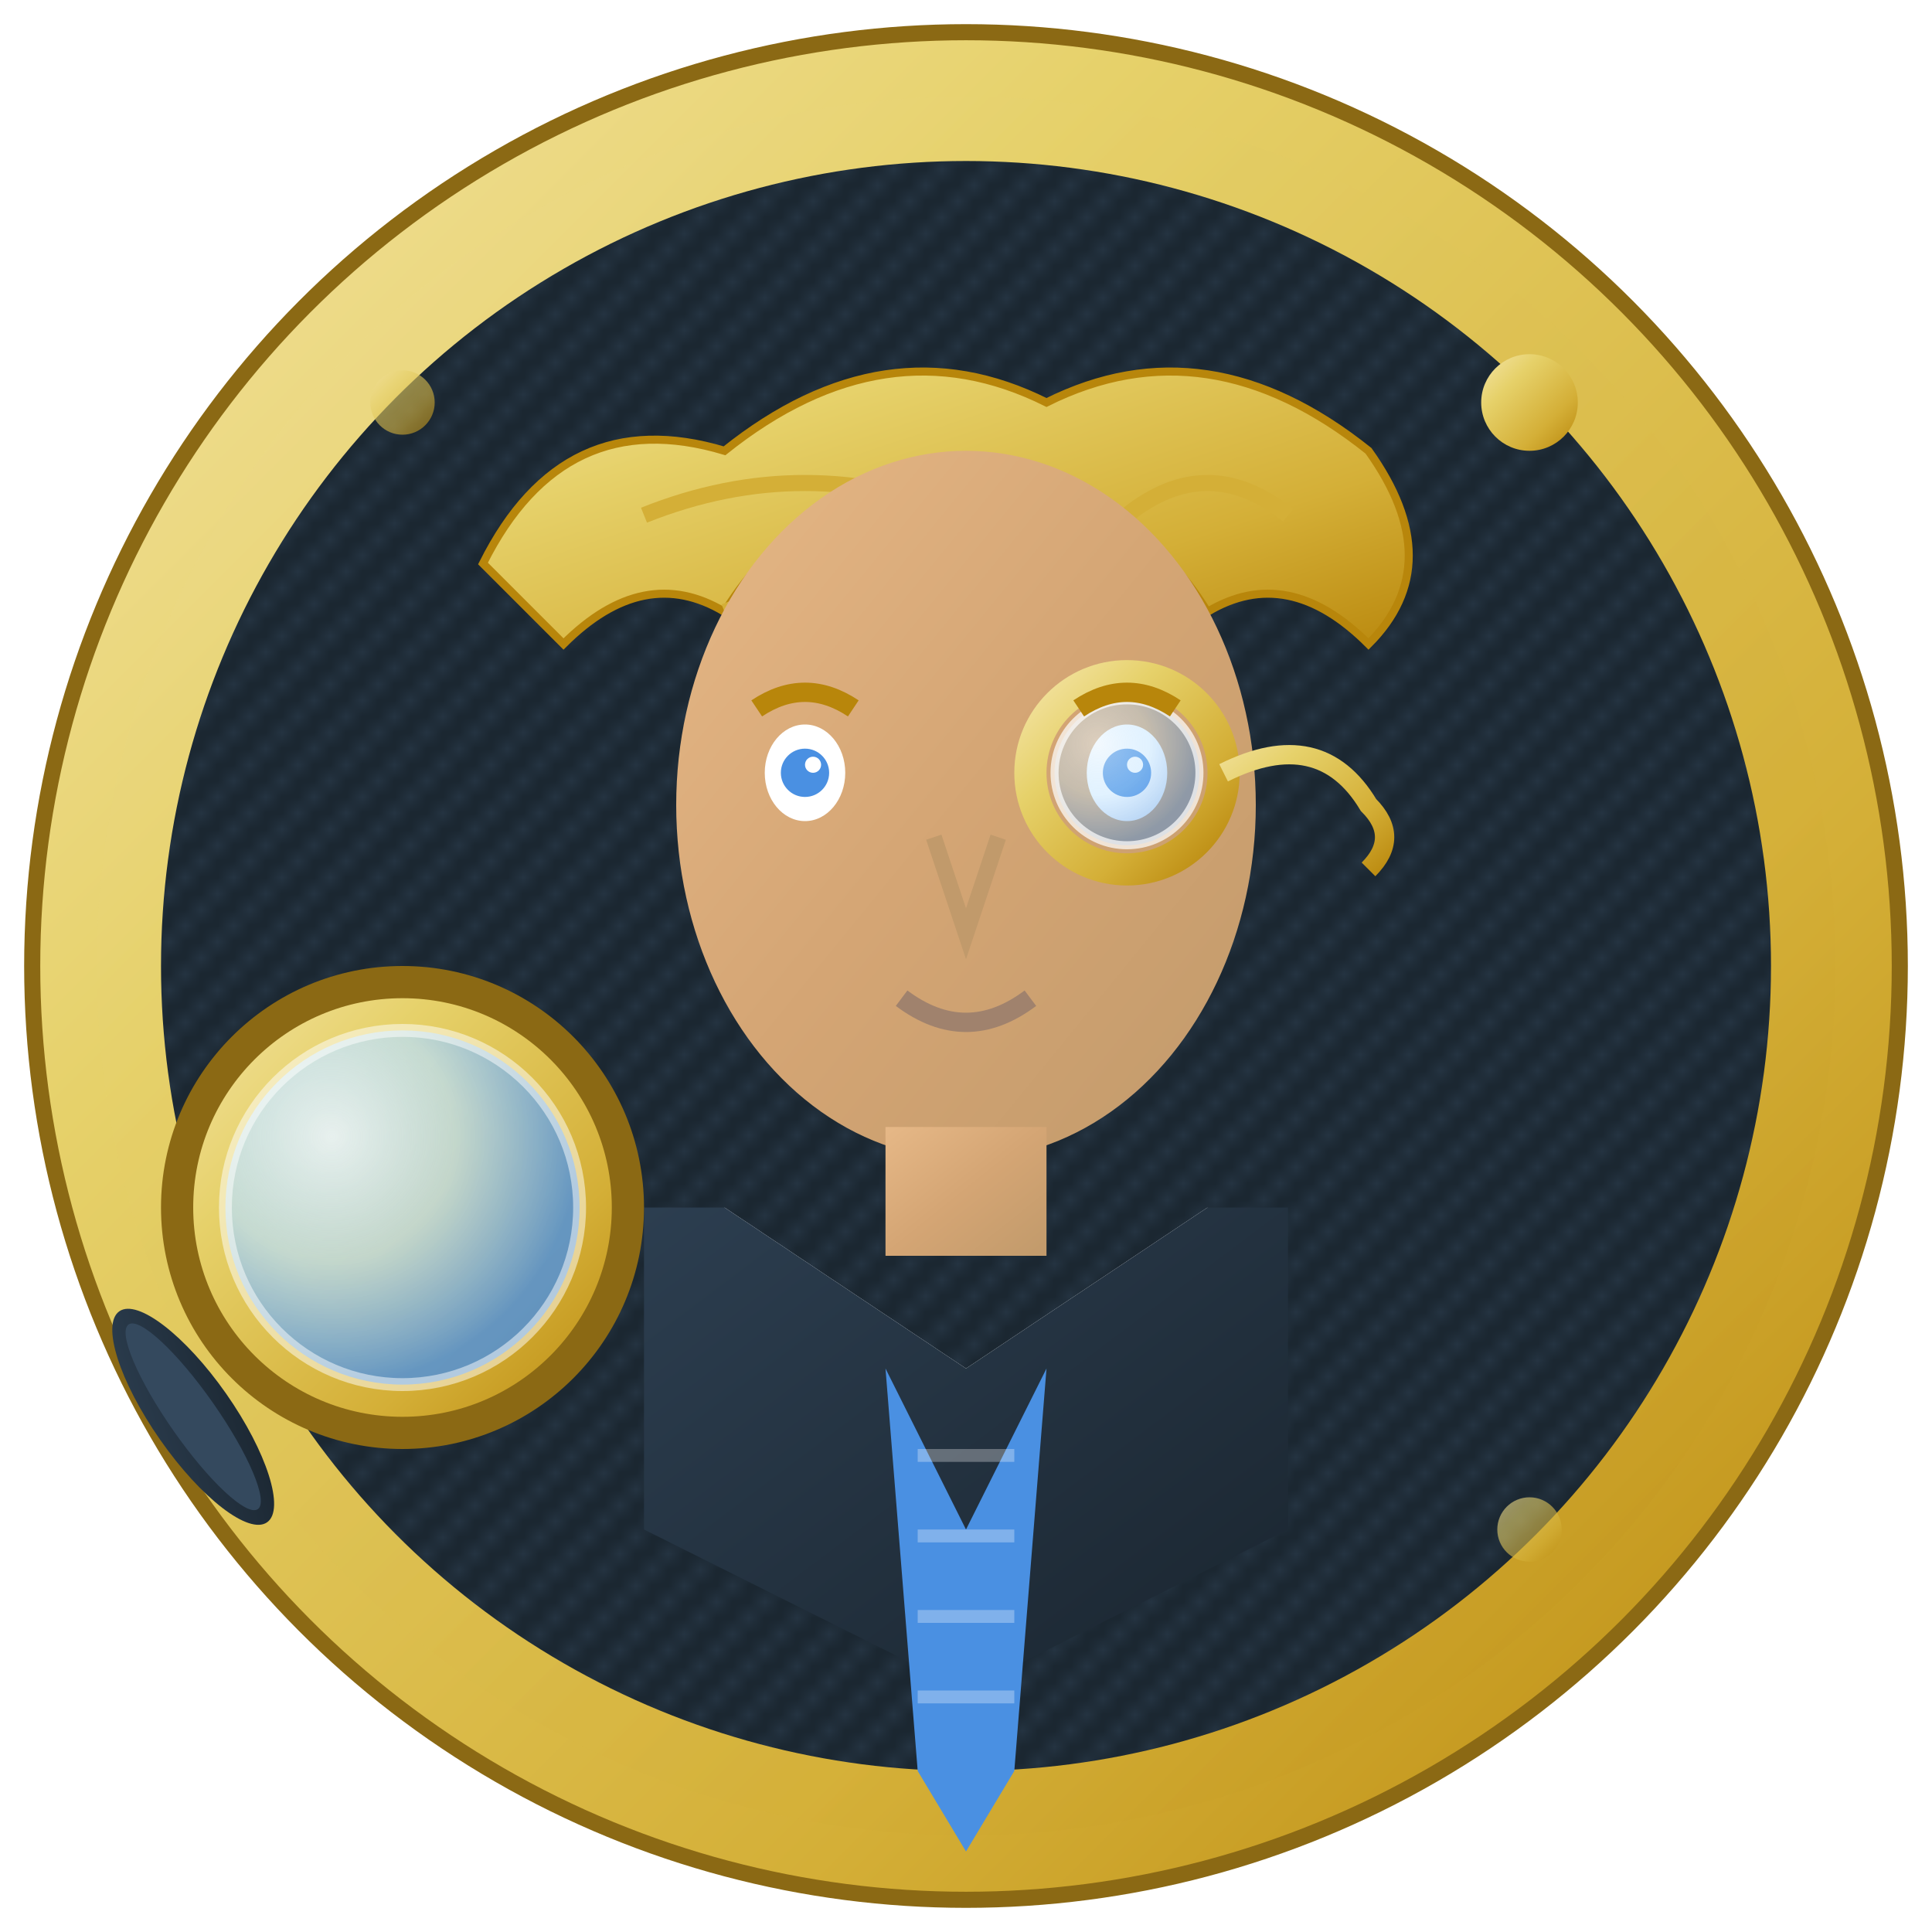 <svg width="120" height="120" viewBox="0 0 120 120" fill="none" xmlns="http://www.w3.org/2000/svg">
  <defs>
    <!-- Gold gradient for the frame -->
    <linearGradient id="goldFrame" x1="0%" y1="0%" x2="100%" y2="100%">
      <stop offset="0%" style="stop-color:#F4E4A6;stop-opacity:1" />
      <stop offset="30%" style="stop-color:#E6D16A;stop-opacity:1" />
      <stop offset="70%" style="stop-color:#D4AF37;stop-opacity:1" />
      <stop offset="100%" style="stop-color:#B8860B;stop-opacity:1" />
    </linearGradient>
    
    <!-- Skin tone gradient -->
    <linearGradient id="skinTone" x1="0%" y1="0%" x2="100%" y2="100%">
      <stop offset="0%" style="stop-color:#E6B887;stop-opacity:1" />
      <stop offset="50%" style="stop-color:#D4A574;stop-opacity:1" />
      <stop offset="100%" style="stop-color:#C19A6B;stop-opacity:1" />
    </linearGradient>
    
    <!-- Hair gradient - blonde/gold -->
    <linearGradient id="hairGold" x1="0%" y1="0%" x2="100%" y2="100%">
      <stop offset="0%" style="stop-color:#F4E4A6;stop-opacity:1" />
      <stop offset="30%" style="stop-color:#E6D16A;stop-opacity:1" />
      <stop offset="70%" style="stop-color:#D4AF37;stop-opacity:1" />
      <stop offset="100%" style="stop-color:#B8860B;stop-opacity:1" />
    </linearGradient>
    
    <!-- Dark navy for clothing and background -->
    <linearGradient id="navyDark" x1="0%" y1="0%" x2="100%" y2="100%">
      <stop offset="0%" style="stop-color:#2C3E50;stop-opacity:1" />
      <stop offset="100%" style="stop-color:#1A252F;stop-opacity:1" />
    </linearGradient>
    
    <!-- Glass/lens effect -->
    <radialGradient id="glassEffect" cx="30%" cy="30%" r="70%">
      <stop offset="0%" style="stop-color:#E8F4FD;stop-opacity:0.9" />
      <stop offset="50%" style="stop-color:#B8E0FF;stop-opacity:0.7" />
      <stop offset="100%" style="stop-color:#4A90E2;stop-opacity:0.8" />
    </radialGradient>
    
    <!-- Diagonal lines pattern -->
    <pattern id="diagonalLines" patternUnits="userSpaceOnUse" width="3" height="3">
      <rect width="3" height="3" fill="#1A252F"/>
      <path d="M0,3 L3,0 M-1,1 L1,-1 M2,4 L4,2" stroke="#2C3E50" stroke-width="0.5"/>
    </pattern>
  </defs>
  
  <!-- Outer gold decorative frame -->
  <circle cx="60" cy="60" r="58" fill="url(#goldFrame)" stroke="#8B6914" stroke-width="1"/>
  <circle cx="60" cy="60" r="54" fill="url(#goldFrame)" opacity="0.3"/>
  
  <!-- Main background circle with diagonal pattern -->
  <circle cx="60" cy="60" r="50" fill="url(#diagonalLines)"/>
  
  <!-- Character positioning - centered in the circle -->
  
  <!-- Hair - styled and flowing -->
  <path d="M30 35 Q35 25 45 28 Q55 20 65 25 Q75 20 85 28 Q90 35 85 40 Q80 35 75 38 Q70 30 65 35 Q60 28 55 35 Q50 30 45 38 Q40 35 35 40 Q30 35 30 35 Z" 
        fill="url(#hairGold)" stroke="#B8860B" stroke-width="0.5"/>
        
  <!-- Hair detail waves -->
  <path d="M40 32 Q50 28 60 32" stroke="#D4AF37" stroke-width="1" fill="none"/>
  <path d="M45 38 Q55 34 65 38" stroke="#D4AF37" stroke-width="1" fill="none"/>
  <path d="M70 32 Q75 28 80 32" stroke="#D4AF37" stroke-width="1" fill="none"/>
  
  <!-- Face -->
  <ellipse cx="60" cy="50" rx="18" ry="22" fill="url(#skinTone)"/>
  
  <!-- Neck -->
  <rect x="55" y="70" width="10" height="8" fill="url(#skinTone)"/>
  
  <!-- Shirt collar - white -->
  <path d="M45 75 L60 85 L75 75 L75 85 L60 95 L45 85 Z" fill="#FFFFFF"/>
  
  <!-- Suit jacket -->
  <path d="M40 75 L45 75 L60 85 L75 75 L80 75 L80 95 L60 105 L40 95 Z" fill="url(#navyDark)"/>
  
  <!-- Tie with subtle pattern -->
  <path d="M55 85 L60 95 L65 85 L63 110 L60 115 L57 110 Z" fill="#4A90E2"/>
  <rect x="57" y="90" width="6" height="0.8" fill="#FFFFFF" opacity="0.3"/>
  <rect x="57" y="95" width="6" height="0.8" fill="#FFFFFF" opacity="0.3"/>
  <rect x="57" y="100" width="6" height="0.8" fill="#FFFFFF" opacity="0.3"/>
  <rect x="57" y="105" width="6" height="0.8" fill="#FFFFFF" opacity="0.3"/>
  
  <!-- Eyes -->
  <ellipse cx="50" cy="48" rx="2.5" ry="3" fill="#FFFFFF"/>
  <ellipse cx="70" cy="48" rx="2.5" ry="3" fill="#FFFFFF"/>
  <circle cx="50" cy="48" r="1.5" fill="#4A90E2"/>
  <circle cx="70" cy="48" r="1.5" fill="#4A90E2"/>
  <circle cx="50.5" cy="47.5" r="0.5" fill="#FFFFFF"/>
  <circle cx="70.5" cy="47.5" r="0.5" fill="#FFFFFF"/>
  
  <!-- Monocle on right eye -->
  <circle cx="70" cy="48" r="6" fill="none" stroke="url(#goldFrame)" stroke-width="2"/>
  <circle cx="70" cy="48" r="4.5" fill="url(#glassEffect)" opacity="0.6"/>
  <circle cx="70" cy="48" r="4.5" fill="none" stroke="#FFFFFF" stroke-width="0.5" opacity="0.7"/>
  
  <!-- Monocle chain -->
  <path d="M76 48 Q82 45 85 50 Q87 52 85 54" stroke="url(#goldFrame)" stroke-width="1.2" fill="none"/>
  
  <!-- Eyebrows -->
  <path d="M47 44 Q50 42 53 44" stroke="#B8860B" stroke-width="1.2" fill="none"/>
  <path d="M67 44 Q70 42 73 44" stroke="#B8860B" stroke-width="1.2" fill="none"/>
  
  <!-- Nose -->
  <path d="M58 52 L60 58 L62 52" stroke="#C19A6B" stroke-width="1" fill="none"/>
  
  <!-- Mouth -->
  <path d="M56 62 Q60 65 64 62" stroke="#A0826D" stroke-width="1.2" fill="none"/>
  
  <!-- Magnifying glass positioned like in the reference -->
  <circle cx="25" cy="75" r="14" fill="url(#goldFrame)" stroke="#8B6914" stroke-width="2"/>
  <circle cx="25" cy="75" r="11" fill="url(#glassEffect)"/>
  <circle cx="25" cy="75" r="11" fill="none" stroke="#FFFFFF" stroke-width="0.8" opacity="0.5"/>
  
  <!-- Magnifying glass handle -->
  <ellipse cx="12" cy="88" rx="2.5" ry="8" fill="url(#navyDark)" transform="rotate(-35 12 88)"/>
  <ellipse cx="12" cy="88" rx="1.5" ry="7" fill="#34495E" transform="rotate(-35 12 88)"/>
  
  <!-- Small decorative elements -->
  <circle cx="95" cy="25" r="3" fill="url(#goldFrame)"/>
  <circle cx="95" cy="95" r="2" fill="url(#goldFrame)" opacity="0.6"/>
  <circle cx="25" cy="25" r="2" fill="url(#goldFrame)" opacity="0.6"/>
</svg>
